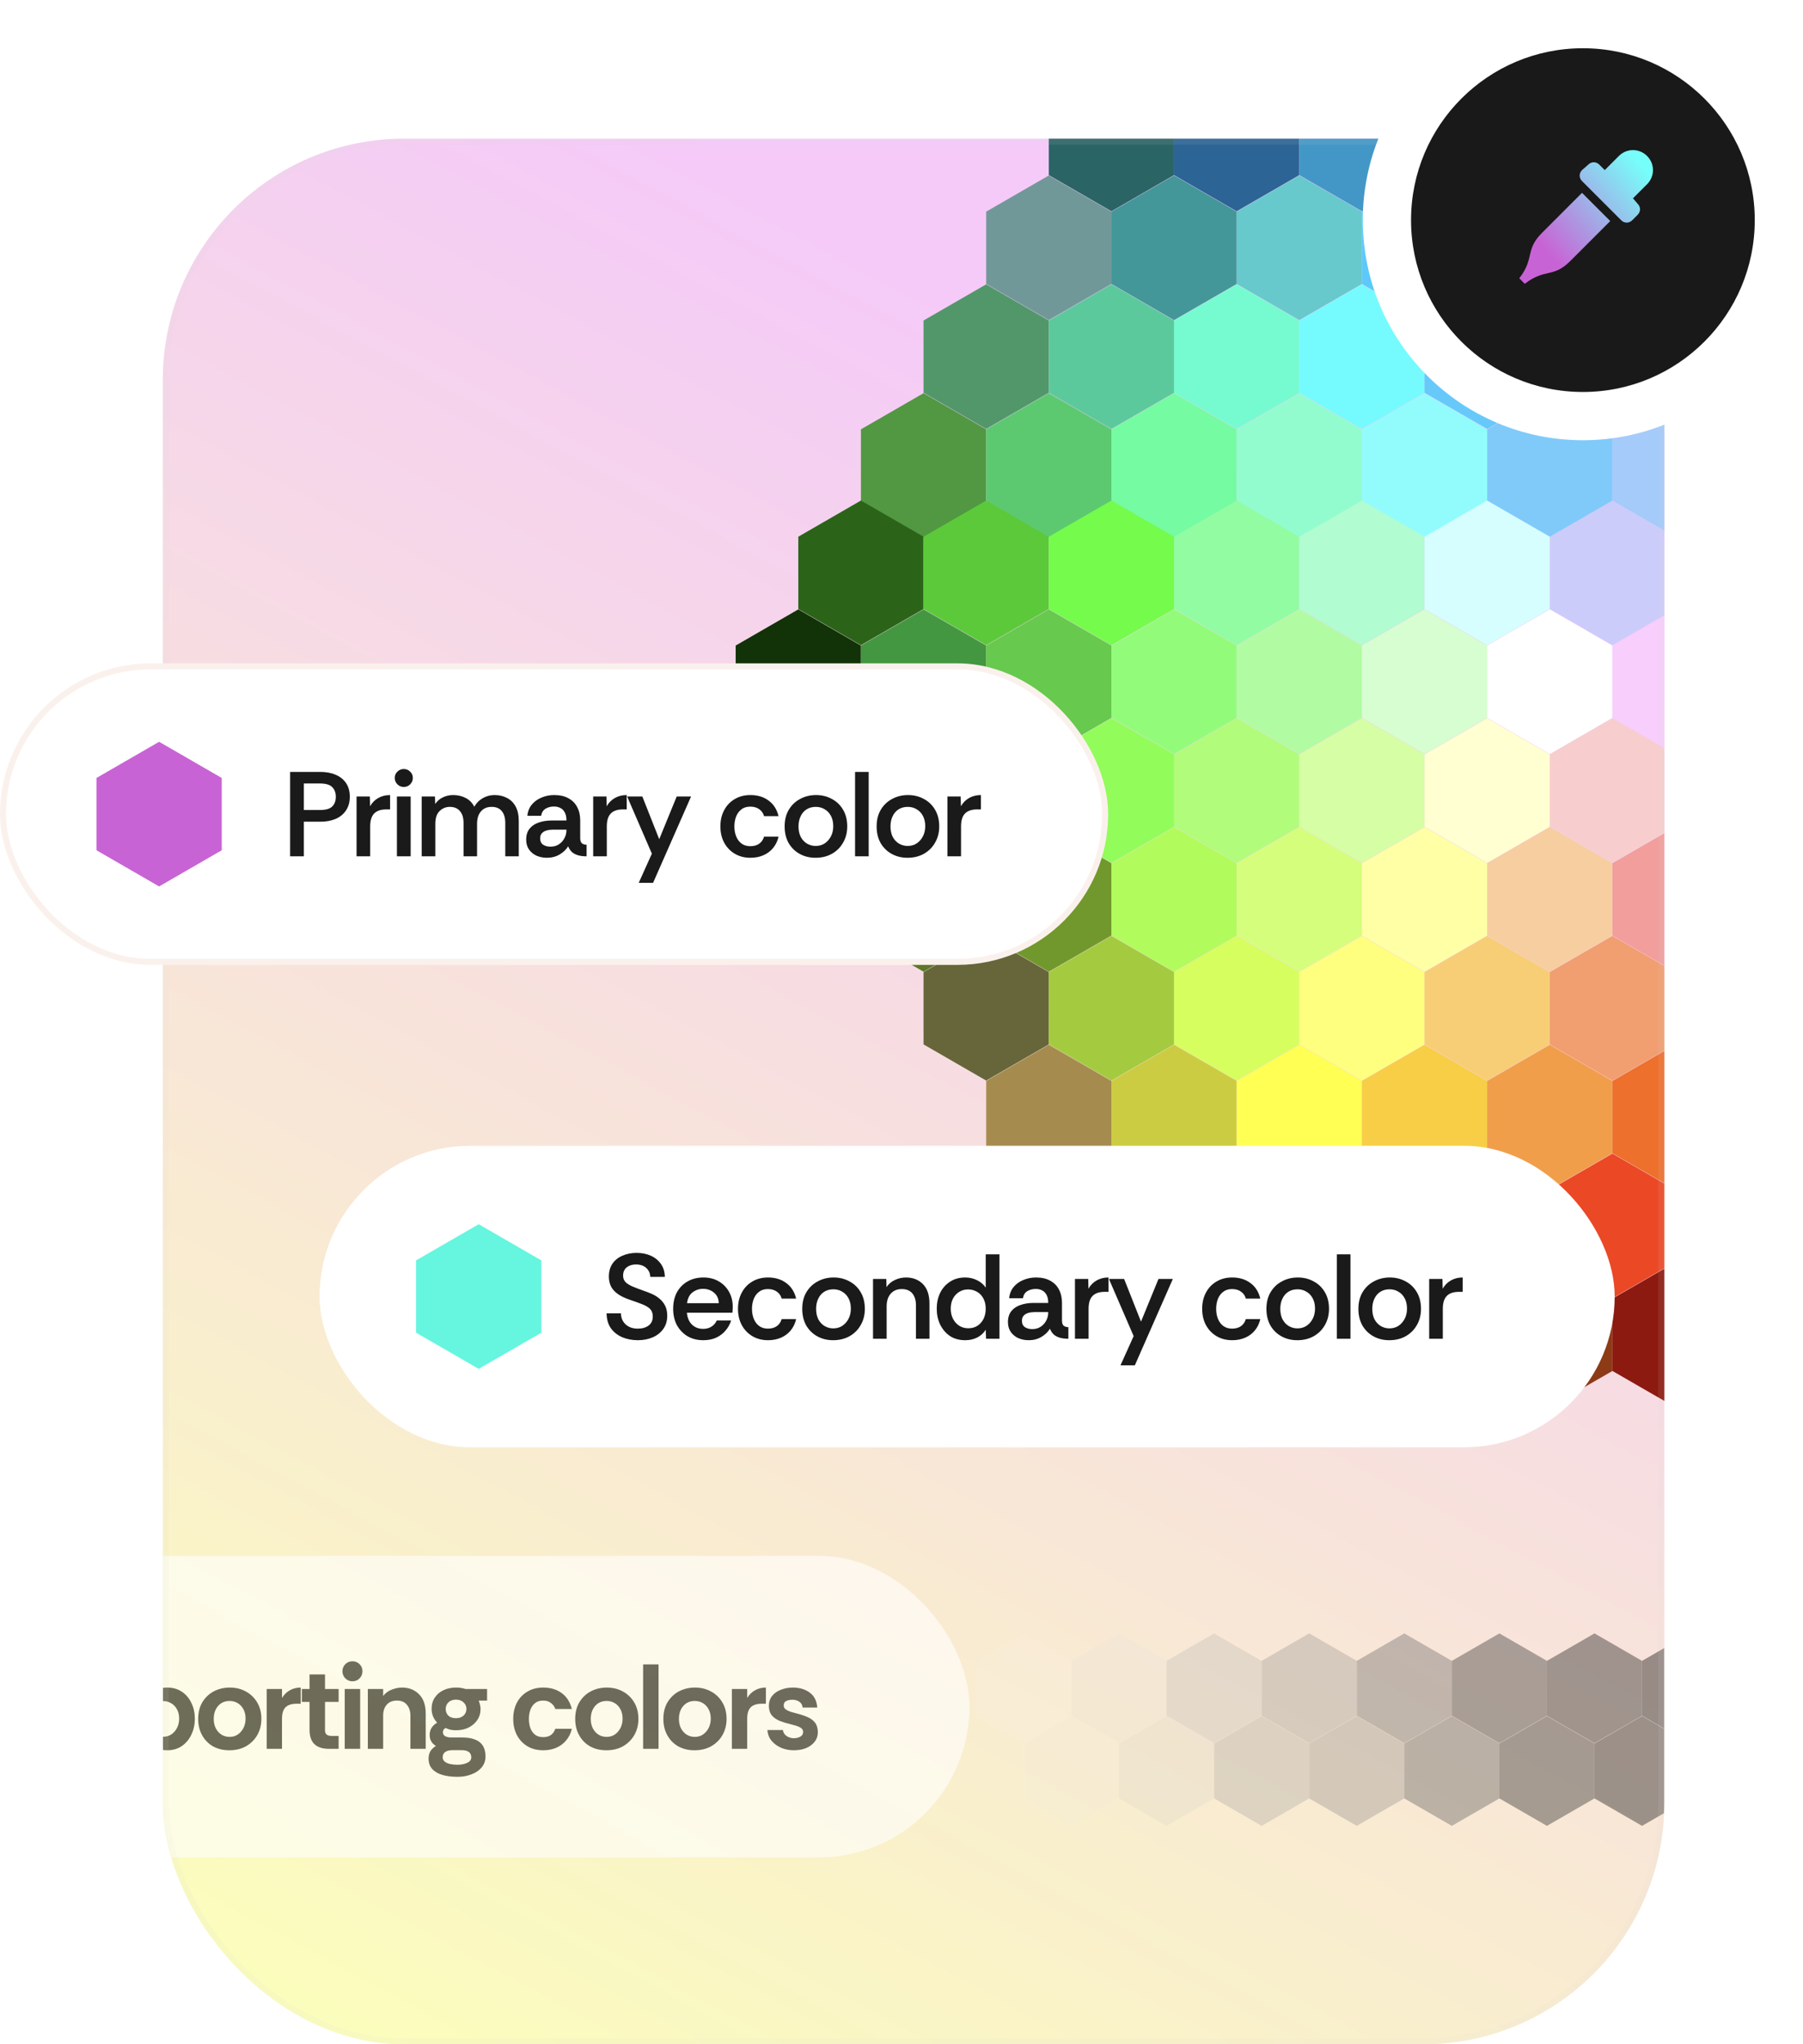 <svg width="299" height="339" viewBox="0 0 299 339" fill="none" xmlns="http://www.w3.org/2000/svg">
<g clip-path="url(#clip0_831_363)">
<rect x="27" y="23" width="249" height="316" rx="40" fill="url(#paint0_linear_831_363)" fill-opacity="0.5"/>
<path d="M184.313 11.05L194.699 17.046V29.038L184.313 35.034L173.928 29.038V17.046L184.313 11.05Z" fill="#2B6465"/>
<path d="M205.084 11.05L215.469 17.046V29.038L205.084 35.034L194.698 29.038V17.046L205.084 11.05Z" fill="#2B6495"/>
<path d="M225.855 11.05L236.241 17.046V29.038L225.855 35.034L215.47 29.038V17.046L225.855 11.05Z" fill="#4397C7"/>
<path d="M246.626 11.05L257.011 17.046V29.038L246.626 35.034L236.24 29.038V17.046L246.626 11.05Z" fill="#2B64C5"/>
<path d="M267.397 11.05L277.783 17.046V29.038L267.397 35.034L257.012 29.038V17.046L267.397 11.05Z" fill="#1232C4"/>
<path d="M173.927 29.099L184.313 35.095V47.087L173.927 53.083L163.542 47.087V35.095L173.927 29.099Z" fill="#719898"/>
<path d="M194.698 29.099L205.083 35.095V47.087L194.698 53.083L184.312 47.087V35.095L194.698 29.099Z" fill="#439798"/>
<path d="M215.469 29.099L225.855 35.095V47.087L215.469 53.083L205.084 47.087V35.095L215.469 29.099Z" fill="#67C9CB"/>
<path d="M236.24 29.099L246.625 35.095V47.087L236.24 53.083L225.854 47.087V35.095L236.24 29.099Z" fill="#5CC9FA"/>
<path d="M257.011 29.099L267.397 35.095V47.087L257.011 53.083L246.626 47.087V35.095L257.011 29.099Z" fill="#4397F7"/>
<path d="M277.782 29.099L288.167 35.095V47.087L277.782 53.083L267.396 47.087V35.095L277.782 29.099Z" fill="#2B64F6"/>
<path d="M163.542 47.149L173.927 53.145V65.137L163.542 71.133L153.156 65.137V53.145L163.542 47.149Z" fill="#52976A"/>
<path d="M184.312 47.149L194.698 53.145V65.137L184.312 71.133L173.927 65.137V53.145L184.312 47.149Z" fill="#5CC99C"/>
<path d="M205.084 47.149L215.469 53.145V65.137L205.084 71.133L194.698 65.137V53.145L205.084 47.149Z" fill="#75FBCF"/>
<path d="M225.854 47.149L236.24 53.145V65.137L225.854 71.133L215.469 65.137V53.145L225.854 47.149Z" fill="#75FBFD"/>
<path d="M246.626 47.149L257.011 53.145V65.137L246.626 71.133L236.24 65.137V53.145L246.626 47.149Z" fill="#67C9FA"/>
<path d="M267.396 47.149L277.782 53.145V65.137L267.396 71.133L257.011 65.137V53.145L267.396 47.149Z" fill="#5297F7"/>
<path d="M153.156 65.199L163.541 71.195V83.187L153.156 89.183L142.771 83.187V71.195L153.156 65.199Z" fill="#529742"/>
<path d="M173.926 65.199L184.312 71.195V83.187L173.926 89.183L163.541 83.187V71.195L173.926 65.199Z" fill="#5CC971"/>
<path d="M194.698 65.199L205.083 71.195V83.187L194.698 89.183L184.312 83.187V71.195L194.698 65.199Z" fill="#75FBA2"/>
<path d="M215.468 65.199L225.854 71.195V83.187L215.468 89.183L205.083 83.187V71.195L215.468 65.199Z" fill="#92FCCF"/>
<path d="M236.24 65.199L246.625 71.195V83.187L236.24 89.183L225.854 83.187V71.195L236.24 65.199Z" fill="#92FCFD"/>
<path d="M257.01 65.199L267.396 71.195V83.187L257.01 89.183L246.625 83.187V71.195L257.01 65.199Z" fill="#80CAFA"/>
<path d="M277.781 65.199L288.166 71.195V83.187L277.781 89.183L267.396 83.187V71.195L277.781 65.199Z" fill="#A4CBFA"/>
<path d="M142.771 83.002L153.157 88.998V100.99L142.771 106.986L132.386 100.99V88.998L142.771 83.002Z" fill="#2B6419"/>
<path d="M163.542 83.002L173.927 88.998V100.99L163.542 106.986L153.156 100.99V88.998L163.542 83.002Z" fill="#5CC93B"/>
<path d="M184.313 83.002L194.699 88.998V100.99L184.313 106.986L173.928 100.99V88.998L184.313 83.002Z" fill="#75FB4C"/>
<path d="M205.084 83.002L215.469 88.998V100.99L205.084 106.986L194.698 100.99V88.998L205.084 83.002Z" fill="#92FCA3"/>
<path d="M225.855 83.002L236.241 88.998V100.99L225.855 106.986L215.47 100.99V88.998L225.855 83.002Z" fill="#B1FCD0"/>
<path d="M246.626 83.002L257.011 88.998V100.99L246.626 106.986L236.24 100.99V88.998L246.626 83.002Z" fill="#D6FEFE"/>
<path d="M267.396 83.002L277.782 88.998V100.99L267.396 106.986L257.011 100.99V88.998L267.396 83.002Z" fill="#CCCCFB"/>
<path d="M132.385 101.052L142.771 107.048V119.04L132.385 125.036L122 119.04V107.048L132.385 101.052Z" fill="#123208"/>
<path d="M153.156 101.052L163.541 107.048V119.04L153.156 125.036L142.771 119.04V107.048L153.156 101.052Z" fill="#439741"/>
<path d="M173.927 101.052L184.313 107.048V119.04L173.927 125.036L163.542 119.04V107.048L173.927 101.052Z" fill="#67C94D"/>
<path d="M194.698 101.052L205.083 107.048V119.04L194.698 125.036L184.312 119.04V107.048L194.698 101.052Z" fill="#92FC7A"/>
<path d="M215.469 101.052L225.855 107.048V119.04L215.469 125.036L205.084 119.04V107.048L215.469 101.052Z" fill="#B1FCA3"/>
<path d="M236.24 101.052L246.625 107.048V119.04L236.24 125.036L225.854 119.04V107.048L236.24 101.052Z" fill="#D6FED0"/>
<path d="M257.01 101.052L267.396 107.048V119.04L257.01 125.036L246.625 119.04V107.048L257.01 101.052Z" fill="white"/>
<path d="M277.782 101.052L288.167 107.048V119.04L277.782 125.036L267.396 119.04V107.048L277.782 101.052Z" fill="#F7CEFC"/>
<path d="M142.771 119.102L153.157 125.098V137.09L142.771 143.086L132.386 137.09V125.098L142.771 119.102Z" fill="#40651A"/>
<path d="M163.542 119.102L173.927 125.098V137.09L163.542 143.086L153.156 137.09V125.098L163.542 119.102Z" fill="#43972A"/>
<path d="M184.313 119.102L194.699 125.098V137.09L184.313 143.086L173.928 137.09V125.098L184.313 119.102Z" fill="#92FC5B"/>
<path d="M205.084 119.102L215.469 125.098V137.09L205.084 143.086L194.698 137.09V125.098L205.084 119.102Z" fill="#B1FC7B"/>
<path d="M225.855 119.102L236.241 125.098V137.09L225.855 143.086L215.47 137.09V125.098L225.855 119.102Z" fill="#D6FEA4"/>
<path d="M246.626 119.102L257.011 125.098V137.09L246.626 143.086L236.24 137.09V125.098L246.626 119.102Z" fill="#FFFFD1"/>
<path d="M267.396 119.102L277.782 125.098V137.09L267.396 143.086L257.011 137.09V125.098L267.396 119.102Z" fill="#F7CECD"/>
<path d="M153.156 137.151L163.541 143.147V155.139L153.156 161.135L142.771 155.139V143.147L153.156 137.151Z" fill="#5E7729"/>
<path d="M173.926 137.151L184.312 143.147V155.139L173.926 161.135L163.541 155.139V143.147L173.926 137.151Z" fill="#71982C"/>
<path d="M194.698 137.151L205.083 143.147V155.139L194.698 161.135L184.312 155.139V143.147L194.698 137.151Z" fill="#B1FC5C"/>
<path d="M215.468 137.151L225.854 143.147V155.139L215.468 161.135L205.083 155.139V143.147L215.468 137.151Z" fill="#D6FE7D"/>
<path d="M236.24 137.151L246.625 143.147V155.139L236.24 161.135L225.854 155.139V143.147L236.24 137.151Z" fill="#FFFFA6"/>
<path d="M257.01 137.151L267.396 143.147V155.139L257.01 161.135L246.625 155.139V143.147L257.01 137.151Z" fill="#F7CEA0"/>
<path d="M277.781 137.151L288.166 143.147V155.139L277.781 161.135L267.396 155.139V143.147L277.781 137.151Z" fill="#F19E9C"/>
<path d="M163.542 155.201L173.927 161.197V173.189L163.542 179.185L153.156 173.189V161.197L163.542 155.201Z" fill="#66663A"/>
<path d="M184.312 155.201L194.698 161.197V173.189L184.312 179.185L173.927 173.189V161.197L184.312 155.201Z" fill="#A4CB3F"/>
<path d="M205.084 155.201L215.469 161.197V173.189L205.084 179.185L194.698 173.189V161.197L205.084 155.201Z" fill="#D6FE5E"/>
<path d="M225.854 155.201L236.24 161.197V173.189L225.854 179.185L215.469 173.189V161.197L225.854 155.201Z" fill="#FFFF7F"/>
<path d="M246.626 155.201L257.011 161.197V173.189L246.626 179.185L236.24 173.189V161.197L246.626 155.201Z" fill="#F7CE76"/>
<path d="M267.396 155.201L277.782 161.197V173.189L267.396 179.185L257.011 173.189V161.197L267.396 155.201Z" fill="#F19E70"/>
<path d="M173.927 173.25L184.313 179.247V191.239L173.927 197.235L163.542 191.239V179.247L173.927 173.25Z" fill="#A58C4E"/>
<path d="M194.698 173.25L205.083 179.247V191.239L194.698 197.235L184.312 191.239V179.247L194.698 173.25Z" fill="#CCCC42"/>
<path d="M215.469 173.25L225.855 179.247V191.239L215.469 197.235L205.084 191.239V179.247L215.469 173.25Z" fill="#FFFF54"/>
<path d="M236.24 173.25L246.625 179.247V191.239L236.24 197.235L225.854 191.239V179.247L236.24 173.25Z" fill="#F7CE46"/>
<path d="M257.011 173.25L267.397 179.247V191.239L257.011 197.235L246.626 191.239V179.247L257.011 173.25Z" fill="#F19E4B"/>
<path d="M277.782 173.25L288.167 179.247V191.239L277.782 197.235L267.396 191.239V179.247L277.782 173.25Z" fill="#ED702D"/>
<path d="M184.313 191.3L194.699 197.296V209.288L184.313 215.284L173.928 209.288V197.296L184.313 191.3Z" fill="#92683C"/>
<path d="M205.084 191.3L215.469 197.296V209.288L205.084 215.284L194.698 209.288V197.296L205.084 191.3Z" fill="#C49B33"/>
<path d="M225.855 191.3L236.241 197.296V209.288L225.855 215.284L215.47 209.288V197.296L225.855 191.3Z" fill="#F19E38"/>
<path d="M246.626 191.3L257.011 197.296V209.288L246.626 215.284L236.24 209.288V197.296L246.626 191.3Z" fill="#FF7236"/>
<path d="M267.397 191.3L277.783 197.296V209.288L267.397 215.284L257.012 209.288V197.296L267.397 191.3Z" fill="#EB4826"/>
<path d="M194.698 209.35L205.083 215.346V227.338L194.698 233.334L184.312 227.338V215.346L194.698 209.35Z" fill="#5F360F"/>
<path d="M215.468 209.35L225.854 215.346V227.338L215.468 233.334L205.083 227.338V215.346L215.468 209.35Z" fill="#926821"/>
<path d="M236.24 209.35L246.625 215.346V227.338L236.24 233.334L225.854 227.338V215.346L236.24 209.35Z" fill="#BC401E"/>
<path d="M257.01 209.35L267.396 215.346V227.338L257.01 233.334L246.625 227.338V215.346L257.01 209.35Z" fill="#8D3A16"/>
<path d="M277.782 209.35L288.167 215.346V227.338L277.782 233.334L267.396 227.338V215.346L277.782 209.35Z" fill="#8C1A10"/>
<g opacity="0.4">
<path opacity="0.29" d="M169.799 270.859L177.684 275.412V284.517L169.799 289.069L161.914 284.517V275.412L169.799 270.859Z" fill="#F8F8F8"/>
<path opacity="0.4" d="M185.57 270.859L193.455 275.412V284.517L185.57 289.069L177.685 284.517V275.412L185.57 270.859Z" fill="#DDDDDD"/>
<path opacity="0.7" d="M201.34 270.859L209.226 275.412V284.517L201.34 289.069L193.455 284.517V275.412L201.34 270.859Z" fill="#B2B2B2"/>
<path opacity="0.7" d="M217.111 270.859L224.996 275.412V284.517L217.111 289.069L209.226 284.517V275.412L217.111 270.859Z" fill="#808080"/>
<path opacity="0.9" d="M232.881 270.859L240.767 275.412V284.517L232.881 289.069L224.996 284.517V275.412L232.881 270.859Z" fill="#5F5F5F"/>
<path d="M248.652 270.859L256.537 275.412V284.517L248.652 289.069L240.767 284.517V275.412L248.652 270.859Z" fill="#333333"/>
<path d="M264.422 270.859L272.308 275.412V284.517L264.422 289.069L256.537 284.517V275.412L264.422 270.859Z" fill="#1C1C1C"/>
<path d="M280.192 270.859L288.077 275.412V284.517L280.192 289.069L272.307 284.517V275.412L280.192 270.859Z" fill="#080808"/>
<path opacity="0.29" d="M177.684 284.563L185.569 289.116V298.221L177.684 302.774L169.799 298.221V289.116L177.684 284.563Z" fill="#EAEAEA"/>
<path opacity="0.4" d="M193.455 284.563L201.34 289.116V298.221L193.455 302.774L185.569 298.221V289.116L193.455 284.563Z" fill="#C0C0C0"/>
<path opacity="0.7" d="M209.225 284.563L217.11 289.116V298.221L209.225 302.774L201.34 298.221V289.116L209.225 284.563Z" fill="#969696"/>
<path opacity="0.7" d="M224.996 284.563L232.881 289.116V298.221L224.996 302.774L217.11 298.221V289.116L224.996 284.563Z" fill="#777777"/>
<path opacity="0.9" d="M240.766 284.563L248.651 289.116V298.221L240.766 302.774L232.881 298.221V289.116L240.766 284.563Z" fill="#4D4D4D"/>
<path d="M256.537 284.563L264.422 289.116V298.221L256.537 302.774L248.651 298.221V289.116L256.537 284.563Z" fill="#292929"/>
<path d="M272.307 284.563L280.192 289.116V298.221L272.307 302.774L264.422 298.221V289.116L272.307 284.563Z" fill="#111111"/>
</g>
<g filter="url(#filter0_d_831_363)">
<rect x="53" y="184" width="214.771" height="50" rx="25" fill="white"/>
<path d="M79.385 197.008L89.771 203.004V214.996L79.385 220.992L69 214.996V203.004L79.385 197.008Z" fill="#66F5DF"/>
<path d="M105.791 216.24C104.831 216.24 103.957 216.073 103.171 215.74C102.384 215.393 101.757 214.893 101.291 214.24C100.837 213.573 100.604 212.753 100.591 211.78H102.971C102.984 212.527 103.244 213.14 103.751 213.62C104.257 214.087 104.931 214.32 105.771 214.32C106.517 214.32 107.117 214.147 107.571 213.8C108.024 213.453 108.251 212.967 108.251 212.34C108.251 211.98 108.191 211.68 108.071 211.44C107.951 211.187 107.751 210.967 107.471 210.78C107.191 210.58 106.817 210.393 106.351 210.22C105.884 210.033 105.291 209.82 104.571 209.58C103.731 209.3 103.044 208.98 102.511 208.62C101.977 208.247 101.584 207.82 101.331 207.34C101.091 206.847 100.971 206.3 100.971 205.7C100.971 204.847 101.171 204.127 101.571 203.54C101.984 202.953 102.537 202.513 103.231 202.22C103.937 201.913 104.717 201.76 105.571 201.76C106.437 201.76 107.217 201.913 107.911 202.22C108.604 202.527 109.164 202.98 109.591 203.58C110.017 204.167 110.237 204.887 110.251 205.74H107.831C107.831 205.167 107.617 204.68 107.191 204.28C106.764 203.88 106.197 203.68 105.491 203.68C104.891 203.667 104.377 203.82 103.951 204.14C103.537 204.46 103.331 204.927 103.331 205.54C103.331 205.967 103.464 206.32 103.731 206.6C104.011 206.88 104.404 207.127 104.911 207.34C105.417 207.553 106.031 207.787 106.751 208.04C107.191 208.187 107.637 208.36 108.091 208.56C108.557 208.76 108.977 209.02 109.351 209.34C109.737 209.647 110.051 210.033 110.291 210.5C110.531 210.953 110.651 211.52 110.651 212.2C110.651 213.04 110.431 213.767 109.991 214.38C109.564 214.98 108.984 215.44 108.251 215.76C107.517 216.08 106.697 216.24 105.791 216.24ZM116.633 216.24C115.633 216.24 114.76 216.02 114.013 215.58C113.266 215.127 112.68 214.513 112.253 213.74C111.84 212.953 111.633 212.053 111.633 211.04C111.633 209.987 111.84 209.073 112.253 208.3C112.68 207.527 113.266 206.927 114.013 206.5C114.773 206.06 115.653 205.84 116.653 205.84C117.626 205.84 118.473 206.053 119.193 206.48C119.913 206.893 120.48 207.467 120.893 208.2C121.306 208.933 121.513 209.767 121.513 210.7C121.513 210.887 121.506 211.053 121.493 211.2C121.493 211.347 121.48 211.507 121.453 211.68H113.913C113.953 212.2 114.086 212.667 114.313 213.08C114.54 213.48 114.846 213.793 115.233 214.02C115.633 214.247 116.086 214.36 116.593 214.36C117.14 214.36 117.6 214.24 117.973 214C118.36 213.76 118.66 213.413 118.873 212.96H121.253C121.066 213.56 120.766 214.107 120.353 214.6C119.953 215.093 119.44 215.493 118.813 215.8C118.2 216.093 117.473 216.24 116.633 216.24ZM113.933 210.1H119.193C119.18 209.367 118.92 208.787 118.413 208.36C117.906 207.933 117.3 207.72 116.593 207.72C115.953 207.72 115.373 207.913 114.853 208.3C114.346 208.687 114.04 209.287 113.933 210.1ZM127.365 216.24C126.392 216.24 125.532 216.02 124.785 215.58C124.039 215.14 123.452 214.533 123.025 213.76C122.599 212.973 122.385 212.067 122.385 211.04C122.385 210.027 122.592 209.133 123.005 208.36C123.419 207.573 123.999 206.96 124.745 206.52C125.492 206.067 126.365 205.84 127.365 205.84C128.565 205.84 129.572 206.147 130.385 206.76C131.212 207.36 131.759 208.22 132.025 209.34H129.625C129.505 208.873 129.245 208.493 128.845 208.2C128.445 207.907 127.945 207.76 127.345 207.76C126.745 207.76 126.252 207.913 125.865 208.22C125.479 208.513 125.185 208.913 124.985 209.42C124.799 209.913 124.705 210.453 124.705 211.04C124.705 211.653 124.805 212.207 125.005 212.7C125.205 213.193 125.499 213.587 125.885 213.88C126.285 214.173 126.772 214.32 127.345 214.32C127.932 214.32 128.419 214.187 128.805 213.92C129.205 213.64 129.479 213.247 129.625 212.74H132.025C131.865 213.46 131.565 214.087 131.125 214.62C130.699 215.14 130.165 215.54 129.525 215.82C128.885 216.1 128.165 216.24 127.365 216.24ZM138.16 216.24C137.187 216.24 136.313 216.027 135.54 215.6C134.767 215.173 134.153 214.573 133.7 213.8C133.26 213.013 133.04 212.093 133.04 211.04C133.04 209.96 133.273 209.033 133.74 208.26C134.207 207.487 134.833 206.893 135.62 206.48C136.407 206.053 137.28 205.84 138.24 205.84C139.213 205.84 140.087 206.053 140.86 206.48C141.647 206.893 142.267 207.487 142.72 208.26C143.187 209.033 143.42 209.96 143.42 211.04C143.42 212.04 143.193 212.933 142.74 213.72C142.3 214.507 141.68 215.127 140.88 215.58C140.093 216.02 139.187 216.24 138.16 216.24ZM138.18 214.28C138.753 214.28 139.253 214.14 139.68 213.86C140.12 213.567 140.467 213.173 140.72 212.68C140.973 212.187 141.1 211.627 141.1 211C141.1 210.347 140.973 209.78 140.72 209.3C140.467 208.82 140.12 208.453 139.68 208.2C139.253 207.933 138.76 207.8 138.2 207.8C137.613 207.8 137.1 207.94 136.66 208.22C136.233 208.5 135.907 208.887 135.68 209.38C135.453 209.86 135.34 210.413 135.34 211.04C135.34 211.72 135.467 212.307 135.72 212.8C135.987 213.28 136.333 213.647 136.76 213.9C137.2 214.153 137.673 214.28 138.18 214.28ZM144.777 216V206.08H146.977L147.017 207.44C147.351 206.92 147.811 206.527 148.397 206.26C148.984 205.98 149.597 205.84 150.237 205.84C151.397 205.84 152.337 206.207 153.057 206.94C153.777 207.673 154.137 208.753 154.137 210.18V216H151.897V210.46C151.897 209.62 151.697 208.96 151.297 208.48C150.897 208 150.311 207.76 149.537 207.76C148.764 207.76 148.151 208.02 147.697 208.54C147.257 209.047 147.037 209.74 147.037 210.62V216H144.777ZM160.066 216.24C159.079 216.24 158.232 216.007 157.526 215.54C156.832 215.06 156.292 214.427 155.906 213.64C155.532 212.853 155.346 211.973 155.346 211C155.346 210.04 155.532 209.173 155.906 208.4C156.292 207.613 156.839 206.993 157.546 206.54C158.252 206.073 159.092 205.84 160.066 205.84C160.759 205.84 161.406 205.987 162.006 206.28C162.606 206.56 163.092 206.973 163.466 207.52V202H165.746V216H163.526L163.466 214.5C163.146 215.033 162.686 215.46 162.086 215.78C161.486 216.087 160.812 216.24 160.066 216.24ZM160.566 214.26C161.166 214.26 161.679 214.12 162.106 213.84C162.532 213.56 162.866 213.18 163.106 212.7C163.346 212.207 163.466 211.653 163.466 211.04C163.466 210.333 163.326 209.74 163.046 209.26C162.779 208.78 162.419 208.42 161.966 208.18C161.526 207.94 161.052 207.82 160.546 207.82C159.986 207.82 159.486 207.96 159.046 208.24C158.619 208.507 158.279 208.88 158.026 209.36C157.786 209.827 157.666 210.38 157.666 211.02C157.666 211.647 157.792 212.207 158.046 212.7C158.299 213.18 158.639 213.56 159.066 213.84C159.506 214.12 160.006 214.26 160.566 214.26ZM170.593 216.24C169.98 216.24 169.407 216.127 168.873 215.9C168.353 215.66 167.933 215.313 167.613 214.86C167.307 214.407 167.153 213.867 167.153 213.24C167.153 212.493 167.34 211.887 167.713 211.42C168.087 210.953 168.593 210.613 169.233 210.4C169.873 210.173 170.58 210.06 171.353 210.06H173.833C173.833 209.527 173.747 209.093 173.573 208.76C173.4 208.413 173.16 208.16 172.853 208C172.547 207.827 172.187 207.74 171.773 207.74C171.24 207.74 170.773 207.86 170.373 208.1C169.973 208.34 169.727 208.733 169.633 209.28H167.353C167.42 208.56 167.66 207.947 168.073 207.44C168.5 206.92 169.04 206.527 169.693 206.26C170.347 205.98 171.047 205.84 171.793 205.84C172.753 205.84 173.547 206.02 174.173 206.38C174.813 206.727 175.293 207.213 175.613 207.84C175.947 208.467 176.113 209.193 176.113 210.02V213.04C176.127 213.4 176.213 213.66 176.373 213.82C176.547 213.98 176.813 214.067 177.173 214.08V216C176.613 216 176.133 215.94 175.733 215.82C175.333 215.7 175 215.52 174.733 215.28C174.48 215.04 174.273 214.727 174.113 214.34C173.793 214.873 173.32 215.327 172.693 215.7C172.08 216.06 171.38 216.24 170.593 216.24ZM171.173 214.4C171.693 214.4 172.147 214.28 172.533 214.04C172.933 213.787 173.247 213.453 173.473 213.04C173.713 212.613 173.833 212.147 173.833 211.64V211.58H171.513C171.167 211.58 170.833 211.627 170.513 211.72C170.193 211.813 169.94 211.967 169.753 212.18C169.567 212.38 169.473 212.66 169.473 213.02C169.473 213.5 169.64 213.853 169.973 214.08C170.307 214.293 170.707 214.4 171.173 214.4ZM178.265 216V206.08H180.465L180.505 207.7C180.838 207.113 181.285 206.66 181.845 206.34C182.418 206.007 183.078 205.84 183.825 205.84V208.22H183.205C182.298 208.22 181.625 208.447 181.185 208.9C180.745 209.353 180.525 210.06 180.525 211.02V216H178.265ZM185.818 220.4L187.998 215.56L183.898 206.08H186.418L189.218 213.16L192.118 206.08H194.498L188.198 220.4H185.818ZM204.341 216.24C203.368 216.24 202.508 216.02 201.761 215.58C201.014 215.14 200.428 214.533 200.001 213.76C199.574 212.973 199.361 212.067 199.361 211.04C199.361 210.027 199.568 209.133 199.981 208.36C200.394 207.573 200.974 206.96 201.721 206.52C202.468 206.067 203.341 205.84 204.341 205.84C205.541 205.84 206.548 206.147 207.361 206.76C208.188 207.36 208.734 208.22 209.001 209.34H206.601C206.481 208.873 206.221 208.493 205.821 208.2C205.421 207.907 204.921 207.76 204.321 207.76C203.721 207.76 203.228 207.913 202.841 208.22C202.454 208.513 202.161 208.913 201.961 209.42C201.774 209.913 201.681 210.453 201.681 211.04C201.681 211.653 201.781 212.207 201.981 212.7C202.181 213.193 202.474 213.587 202.861 213.88C203.261 214.173 203.748 214.32 204.321 214.32C204.908 214.32 205.394 214.187 205.781 213.92C206.181 213.64 206.454 213.247 206.601 212.74H209.001C208.841 213.46 208.541 214.087 208.101 214.62C207.674 215.14 207.141 215.54 206.501 215.82C205.861 216.1 205.141 216.24 204.341 216.24ZM215.136 216.24C214.162 216.24 213.289 216.027 212.516 215.6C211.742 215.173 211.129 214.573 210.676 213.8C210.236 213.013 210.016 212.093 210.016 211.04C210.016 209.96 210.249 209.033 210.716 208.26C211.182 207.487 211.809 206.893 212.596 206.48C213.382 206.053 214.256 205.84 215.216 205.84C216.189 205.84 217.062 206.053 217.836 206.48C218.622 206.893 219.242 207.487 219.696 208.26C220.162 209.033 220.396 209.96 220.396 211.04C220.396 212.04 220.169 212.933 219.716 213.72C219.276 214.507 218.656 215.127 217.856 215.58C217.069 216.02 216.162 216.24 215.136 216.24ZM215.156 214.28C215.729 214.28 216.229 214.14 216.656 213.86C217.096 213.567 217.442 213.173 217.696 212.68C217.949 212.187 218.076 211.627 218.076 211C218.076 210.347 217.949 209.78 217.696 209.3C217.442 208.82 217.096 208.453 216.656 208.2C216.229 207.933 215.736 207.8 215.176 207.8C214.589 207.8 214.076 207.94 213.636 208.22C213.209 208.5 212.882 208.887 212.656 209.38C212.429 209.86 212.316 210.413 212.316 211.04C212.316 211.72 212.442 212.307 212.696 212.8C212.962 213.28 213.309 213.647 213.736 213.9C214.176 214.153 214.649 214.28 215.156 214.28ZM221.695 216V202H223.955V216H221.695ZM230.391 216.24C229.417 216.24 228.544 216.027 227.771 215.6C226.997 215.173 226.384 214.573 225.931 213.8C225.491 213.013 225.271 212.093 225.271 211.04C225.271 209.96 225.504 209.033 225.971 208.26C226.437 207.487 227.064 206.893 227.851 206.48C228.637 206.053 229.511 205.84 230.471 205.84C231.444 205.84 232.317 206.053 233.091 206.48C233.877 206.893 234.497 207.487 234.951 208.26C235.417 209.033 235.651 209.96 235.651 211.04C235.651 212.04 235.424 212.933 234.971 213.72C234.531 214.507 233.911 215.127 233.111 215.58C232.324 216.02 231.417 216.24 230.391 216.24ZM230.411 214.28C230.984 214.28 231.484 214.14 231.911 213.86C232.351 213.567 232.697 213.173 232.951 212.68C233.204 212.187 233.331 211.627 233.331 211C233.331 210.347 233.204 209.78 232.951 209.3C232.697 208.82 232.351 208.453 231.911 208.2C231.484 207.933 230.991 207.8 230.431 207.8C229.844 207.8 229.331 207.94 228.891 208.22C228.464 208.5 228.137 208.887 227.911 209.38C227.684 209.86 227.571 210.413 227.571 211.04C227.571 211.72 227.697 212.307 227.951 212.8C228.217 213.28 228.564 213.647 228.991 213.9C229.431 214.153 229.904 214.28 230.411 214.28ZM237.008 216V206.08H239.208L239.248 207.7C239.581 207.113 240.028 206.66 240.588 206.34C241.161 206.007 241.821 205.84 242.568 205.84V208.22H241.948C241.041 208.22 240.368 208.447 239.928 208.9C239.488 209.353 239.268 210.06 239.268 211.02V216H237.008Z" fill="#1A1A1A"/>
</g>
<g opacity="0.6">
<g filter="url(#filter1_f_831_363)">
<rect x="-59" y="258" width="219.771" height="50" rx="25" fill="white"/>
<path d="M-6.169 290.24C-7.143 290.24 -8.029 290.073 -8.829 289.74C-9.616 289.407 -10.243 288.913 -10.71 288.26C-11.176 287.593 -11.423 286.767 -11.45 285.78H-8.749C-8.723 286.433 -8.489 286.98 -8.049 287.42C-7.596 287.86 -6.976 288.08 -6.189 288.08C-5.509 288.08 -4.969 287.92 -4.569 287.6C-4.169 287.28 -3.969 286.847 -3.969 286.3C-3.969 286.02 -4.016 285.773 -4.109 285.56C-4.189 285.347 -4.349 285.147 -4.589 284.96C-4.829 284.773 -5.169 284.593 -5.609 284.42C-6.036 284.233 -6.603 284.027 -7.309 283.8C-8.229 283.493 -8.969 283.14 -9.529 282.74C-10.089 282.34 -10.496 281.893 -10.749 281.4C-10.989 280.893 -11.11 280.347 -11.11 279.76C-11.11 278.88 -10.903 278.147 -10.489 277.56C-10.063 276.96 -9.496 276.513 -8.789 276.22C-8.069 275.913 -7.276 275.76 -6.409 275.76C-5.529 275.76 -4.736 275.913 -4.029 276.22C-3.309 276.527 -2.729 276.98 -2.289 277.58C-1.849 278.18 -1.623 278.92 -1.609 279.8H-4.349C-4.363 279.293 -4.563 278.853 -4.949 278.48C-5.323 278.107 -5.843 277.92 -6.509 277.92C-7.043 277.92 -7.496 278.06 -7.869 278.34C-8.243 278.62 -8.429 279.033 -8.429 279.58C-8.429 279.98 -8.283 280.32 -7.989 280.6C-7.683 280.88 -7.276 281.127 -6.769 281.34C-6.249 281.54 -5.676 281.753 -5.049 281.98C-4.703 282.1 -4.316 282.253 -3.889 282.44C-3.449 282.627 -3.029 282.88 -2.629 283.2C-2.229 283.507 -1.903 283.9 -1.649 284.38C-1.383 284.847 -1.249 285.427 -1.249 286.12C-1.249 286.973 -1.469 287.707 -1.909 288.32C-2.336 288.933 -2.923 289.407 -3.669 289.74C-4.403 290.073 -5.236 290.24 -6.169 290.24ZM3.728 290.24C2.875 290.24 2.148 290.06 1.548 289.7C0.948 289.327 0.488 288.82 0.168 288.18C-0.152 287.527 -0.312 286.787 -0.312 285.96V280.08H2.228V285.58C2.228 286.313 2.415 286.913 2.788 287.38C3.175 287.847 3.735 288.08 4.468 288.08C5.228 288.08 5.795 287.853 6.168 287.4C6.541 286.947 6.728 286.34 6.728 285.58V280.08H9.288V290H6.728V288.84C6.395 289.293 5.955 289.64 5.408 289.88C4.875 290.12 4.315 290.24 3.728 290.24ZM10.478 294.4V280.08H13.018V281.46C13.405 280.927 13.885 280.527 14.458 280.26C15.045 279.98 15.678 279.84 16.358 279.84C17.318 279.84 18.138 280.073 18.818 280.54C19.512 281.007 20.038 281.633 20.398 282.42C20.772 283.193 20.958 284.053 20.958 285C20.958 285.947 20.772 286.82 20.398 287.62C20.025 288.42 19.492 289.06 18.798 289.54C18.118 290.007 17.305 290.24 16.358 290.24C15.518 290.24 14.818 290.067 14.258 289.72C13.712 289.373 13.305 289.013 13.038 288.64V294.4H10.478ZM15.678 288C16.212 288 16.678 287.867 17.078 287.6C17.478 287.32 17.792 286.953 18.018 286.5C18.245 286.047 18.358 285.547 18.358 285C18.358 284.373 18.232 283.847 17.978 283.42C17.738 282.98 17.412 282.647 16.998 282.42C16.598 282.193 16.158 282.08 15.678 282.08C15.172 282.08 14.718 282.207 14.318 282.46C13.918 282.713 13.598 283.067 13.358 283.52C13.132 283.96 13.018 284.467 13.018 285.04C13.018 285.587 13.132 286.087 13.358 286.54C13.585 286.993 13.898 287.353 14.298 287.62C14.698 287.873 15.158 288 15.678 288ZM21.831 294.4V280.08H24.371V281.46C24.758 280.927 25.238 280.527 25.811 280.26C26.398 279.98 27.031 279.84 27.711 279.84C28.671 279.84 29.491 280.073 30.171 280.54C30.865 281.007 31.391 281.633 31.751 282.42C32.125 283.193 32.311 284.053 32.311 285C32.311 285.947 32.125 286.82 31.751 287.62C31.378 288.42 30.845 289.06 30.151 289.54C29.471 290.007 28.658 290.24 27.711 290.24C26.871 290.24 26.171 290.067 25.611 289.72C25.065 289.373 24.658 289.013 24.391 288.64V294.4H21.831ZM27.031 288C27.565 288 28.031 287.867 28.431 287.6C28.831 287.32 29.145 286.953 29.371 286.5C29.598 286.047 29.711 285.547 29.711 285C29.711 284.373 29.585 283.847 29.331 283.42C29.091 282.98 28.765 282.647 28.351 282.42C27.951 282.193 27.511 282.08 27.031 282.08C26.525 282.08 26.071 282.207 25.671 282.46C25.271 282.713 24.951 283.067 24.711 283.52C24.485 283.96 24.371 284.467 24.371 285.04C24.371 285.587 24.485 286.087 24.711 286.54C24.938 286.993 25.251 287.353 25.651 287.62C26.051 287.873 26.511 288 27.031 288ZM38.025 290.24C37.025 290.24 36.131 290.027 35.345 289.6C34.571 289.16 33.965 288.547 33.525 287.76C33.085 286.973 32.865 286.067 32.865 285.04C32.865 283.96 33.098 283.033 33.565 282.26C34.045 281.473 34.678 280.873 35.465 280.46C36.265 280.047 37.145 279.84 38.105 279.84C39.105 279.84 39.998 280.06 40.785 280.5C41.571 280.927 42.191 281.527 42.645 282.3C43.111 283.073 43.345 283.987 43.345 285.04C43.345 286.04 43.118 286.933 42.665 287.72C42.211 288.507 41.585 289.127 40.785 289.58C39.998 290.02 39.078 290.24 38.025 290.24ZM38.065 288.02C38.598 288.02 39.058 287.887 39.445 287.62C39.845 287.34 40.158 286.973 40.385 286.52C40.611 286.053 40.725 285.547 40.725 285C40.725 284.373 40.598 283.84 40.345 283.4C40.105 282.96 39.785 282.627 39.385 282.4C38.985 282.173 38.545 282.06 38.065 282.06C37.545 282.06 37.085 282.187 36.685 282.44C36.298 282.693 35.991 283.047 35.765 283.5C35.551 283.94 35.445 284.453 35.445 285.04C35.445 285.627 35.558 286.147 35.785 286.6C36.025 287.053 36.345 287.407 36.745 287.66C37.145 287.9 37.585 288.02 38.065 288.02ZM44.225 290V280.08H46.765V281.56C47.112 281 47.552 280.573 48.085 280.28C48.618 279.987 49.212 279.84 49.865 279.84V282.52H49.185C48.372 282.52 47.765 282.713 47.365 283.1C46.965 283.487 46.765 284.133 46.765 285.04V290H44.225ZM54.556 290C53.49 290 52.683 289.74 52.136 289.22C51.603 288.7 51.336 287.92 51.336 286.88V282.22H50.056V280.08H51.336V277.66H53.896V280.08H56.156V282.22H53.896V286.9C53.896 287.273 53.996 287.527 54.196 287.66C54.396 287.793 54.656 287.86 54.976 287.86H56.156V290H54.556ZM58.448 278.8C57.995 278.8 57.602 278.64 57.268 278.32C56.948 277.987 56.788 277.593 56.788 277.14C56.788 276.673 56.948 276.28 57.268 275.96C57.602 275.64 57.995 275.48 58.448 275.48C58.915 275.48 59.308 275.64 59.628 275.96C59.948 276.28 60.108 276.673 60.108 277.14C60.108 277.593 59.948 277.987 59.628 278.32C59.308 278.64 58.915 278.8 58.448 278.8ZM57.168 290V280.08H59.728V290H57.168ZM60.999 290V280.08H63.539V281.24C63.886 280.773 64.346 280.427 64.919 280.2C65.506 279.96 66.093 279.84 66.679 279.84C67.826 279.84 68.766 280.213 69.499 280.96C70.233 281.693 70.599 282.76 70.599 284.16V290H68.059V284.5C68.059 283.753 67.866 283.153 67.479 282.7C67.106 282.233 66.553 282 65.819 282C65.086 282 64.519 282.233 64.119 282.7C63.733 283.153 63.539 283.753 63.539 284.5V290H60.999ZM75.854 294.64C74.947 294.64 74.134 294.54 73.414 294.34C72.694 294.14 72.12 293.813 71.694 293.36C71.28 292.92 71.074 292.34 71.074 291.62C71.074 291.153 71.174 290.747 71.374 290.4C71.574 290.067 71.88 289.773 72.294 289.52C71.947 289.32 71.687 289.067 71.514 288.76C71.34 288.453 71.254 288.1 71.254 287.7C71.254 286.82 71.667 286.14 72.494 285.66C72.2 285.353 71.974 285.007 71.814 284.62C71.654 284.22 71.574 283.807 71.574 283.38C71.574 282.66 71.747 282.04 72.094 281.52C72.44 280.987 72.92 280.573 73.534 280.28C74.147 279.987 74.847 279.84 75.634 279.84C76.207 279.84 76.734 279.92 77.214 280.08H80.774V282H79.394C79.474 282.227 79.54 282.453 79.594 282.68C79.66 282.907 79.694 283.14 79.694 283.38C79.694 284.073 79.514 284.687 79.154 285.22C78.794 285.753 78.307 286.173 77.694 286.48C77.094 286.773 76.407 286.92 75.634 286.92C75.3 286.92 74.994 286.893 74.714 286.84C74.434 286.773 74.16 286.673 73.894 286.54C73.6 286.687 73.454 286.92 73.454 287.24C73.454 287.827 73.94 288.12 74.914 288.12H76.734C77.534 288.12 78.214 288.233 78.774 288.46C79.347 288.673 79.78 289.013 80.074 289.48C80.367 289.947 80.514 290.54 80.514 291.26C80.514 291.953 80.307 292.553 79.894 293.06C79.48 293.567 78.92 293.953 78.214 294.22C77.507 294.5 76.72 294.64 75.854 294.64ZM75.854 292.64C76.494 292.64 77.034 292.533 77.474 292.32C77.927 292.12 78.154 291.813 78.154 291.4C78.154 290.613 77.607 290.22 76.514 290.22H75.074C74.54 290.22 74.127 290.32 73.834 290.52C73.554 290.72 73.414 291.013 73.414 291.4C73.414 291.707 73.527 291.947 73.754 292.12C73.98 292.307 74.28 292.44 74.654 292.52C75.027 292.6 75.427 292.64 75.854 292.64ZM75.614 284.92C76.12 284.92 76.534 284.78 76.854 284.5C77.187 284.207 77.354 283.833 77.354 283.38C77.354 282.94 77.187 282.573 76.854 282.28C76.534 281.987 76.12 281.84 75.614 281.84C75.107 281.84 74.694 281.987 74.374 282.28C74.067 282.573 73.914 282.94 73.914 283.38C73.914 283.833 74.06 284.207 74.354 284.5C74.66 284.78 75.08 284.92 75.614 284.92ZM90.09 290.24C89.09 290.24 88.217 290.02 87.47 289.58C86.723 289.127 86.143 288.513 85.73 287.74C85.317 286.953 85.11 286.053 85.11 285.04C85.11 284.04 85.31 283.147 85.71 282.36C86.123 281.573 86.703 280.96 87.45 280.52C88.197 280.067 89.077 279.84 90.09 279.84C91.29 279.84 92.303 280.14 93.13 280.74C93.97 281.34 94.537 282.227 94.83 283.4H92.09C91.97 283.013 91.737 282.687 91.39 282.42C91.057 282.14 90.617 282 90.07 282C89.523 282 89.077 282.14 88.73 282.42C88.383 282.7 88.123 283.073 87.95 283.54C87.79 283.993 87.71 284.493 87.71 285.04C87.71 285.587 87.79 286.093 87.95 286.56C88.123 287.013 88.383 287.38 88.73 287.66C89.077 287.927 89.523 288.06 90.07 288.06C90.59 288.06 91.017 287.947 91.35 287.72C91.683 287.48 91.93 287.133 92.09 286.68H94.83C94.657 287.427 94.343 288.067 93.89 288.6C93.45 289.133 92.903 289.54 92.25 289.82C91.61 290.1 90.89 290.24 90.09 290.24ZM100.549 290.24C99.549 290.24 98.656 290.027 97.869 289.6C97.096 289.16 96.489 288.547 96.049 287.76C95.609 286.973 95.389 286.067 95.389 285.04C95.389 283.96 95.622 283.033 96.089 282.26C96.569 281.473 97.202 280.873 97.989 280.46C98.789 280.047 99.669 279.84 100.629 279.84C101.629 279.84 102.522 280.06 103.309 280.5C104.095 280.927 104.715 281.527 105.169 282.3C105.635 283.073 105.869 283.987 105.869 285.04C105.869 286.04 105.642 286.933 105.189 287.72C104.735 288.507 104.109 289.127 103.309 289.58C102.522 290.02 101.602 290.24 100.549 290.24ZM100.589 288.02C101.122 288.02 101.582 287.887 101.969 287.62C102.369 287.34 102.682 286.973 102.909 286.52C103.135 286.053 103.249 285.547 103.249 285C103.249 284.373 103.122 283.84 102.869 283.4C102.629 282.96 102.309 282.627 101.909 282.4C101.509 282.173 101.069 282.06 100.589 282.06C100.069 282.06 99.609 282.187 99.209 282.44C98.822 282.693 98.516 283.047 98.289 283.5C98.076 283.94 97.969 284.453 97.969 285.04C97.969 285.627 98.082 286.147 98.309 286.6C98.549 287.053 98.869 287.407 99.269 287.66C99.669 287.9 100.109 288.02 100.589 288.02ZM106.652 290V276H109.212V290H106.652ZM115.169 290.24C114.169 290.24 113.276 290.027 112.489 289.6C111.716 289.16 111.109 288.547 110.669 287.76C110.229 286.973 110.009 286.067 110.009 285.04C110.009 283.96 110.242 283.033 110.709 282.26C111.189 281.473 111.822 280.873 112.609 280.46C113.409 280.047 114.289 279.84 115.249 279.84C116.249 279.84 117.142 280.06 117.929 280.5C118.716 280.927 119.336 281.527 119.789 282.3C120.256 283.073 120.489 283.987 120.489 285.04C120.489 286.04 120.262 286.933 119.809 287.72C119.356 288.507 118.729 289.127 117.929 289.58C117.142 290.02 116.222 290.24 115.169 290.24ZM115.209 288.02C115.742 288.02 116.202 287.887 116.589 287.62C116.989 287.34 117.302 286.973 117.529 286.52C117.756 286.053 117.869 285.547 117.869 285C117.869 284.373 117.742 283.84 117.489 283.4C117.249 282.96 116.929 282.627 116.529 282.4C116.129 282.173 115.689 282.06 115.209 282.06C114.689 282.06 114.229 282.187 113.829 282.44C113.442 282.693 113.136 283.047 112.909 283.5C112.696 283.94 112.589 284.453 112.589 285.04C112.589 285.627 112.702 286.147 112.929 286.6C113.169 287.053 113.489 287.407 113.889 287.66C114.289 287.9 114.729 288.02 115.209 288.02ZM121.37 290V280.08H123.91V281.56C124.256 281 124.696 280.573 125.23 280.28C125.763 279.987 126.356 279.84 127.01 279.84V282.52H126.33C125.516 282.52 124.91 282.713 124.51 283.1C124.11 283.487 123.91 284.133 123.91 285.04V290H121.37ZM131.666 290.24C130.919 290.24 130.219 290.107 129.566 289.84C128.912 289.56 128.372 289.167 127.946 288.66C127.532 288.153 127.306 287.56 127.266 286.88H129.826C129.892 287.307 130.099 287.64 130.446 287.88C130.806 288.12 131.206 288.24 131.646 288.24C132.019 288.24 132.366 288.16 132.686 288C133.019 287.827 133.186 287.56 133.186 287.2C133.186 286.92 133.066 286.7 132.826 286.54C132.586 286.38 132.306 286.253 131.986 286.16C131.666 286.067 131.372 285.987 131.106 285.92C130.439 285.76 129.832 285.573 129.286 285.36C128.739 285.133 128.306 284.827 127.986 284.44C127.666 284.04 127.506 283.513 127.506 282.86C127.506 282.22 127.686 281.673 128.046 281.22C128.419 280.767 128.906 280.427 129.506 280.2C130.119 279.96 130.779 279.84 131.486 279.84C132.592 279.84 133.526 280.12 134.286 280.68C135.046 281.24 135.459 282.067 135.526 283.16H133.106C133.066 282.733 132.886 282.413 132.566 282.2C132.259 281.973 131.872 281.86 131.406 281.86C131.032 281.86 130.699 281.927 130.406 282.06C130.112 282.193 129.966 282.447 129.966 282.82C129.966 283.087 130.086 283.307 130.326 283.48C130.566 283.64 130.852 283.773 131.186 283.88C131.519 283.973 131.812 284.053 132.066 284.12C132.759 284.293 133.366 284.493 133.886 284.72C134.419 284.947 134.839 285.253 135.146 285.64C135.452 286.027 135.612 286.547 135.626 287.2C135.626 287.853 135.439 288.407 135.066 288.86C134.706 289.313 134.226 289.66 133.626 289.9C133.026 290.127 132.372 290.24 131.666 290.24Z" fill="#111111"/>
</g>
</g>
</g>
<rect x="27.5" y="23.5" width="248" height="315" rx="39.5" stroke="#DBDBDB" stroke-opacity="0.1"/>
<rect x="0.5" y="110.5" width="182.771" height="49" rx="24.5" fill="white"/>
<rect x="0.5" y="110.5" width="182.771" height="49" rx="24.5" stroke="#FAF1ED"/>
<path d="M26.386 123.008L36.771 129.004V140.996L26.386 146.992L16 140.996V129.004L26.386 123.008Z" fill="#C863D5"/>
<path d="M48.111 142V128H53.111C54.084 128 54.937 128.16 55.67 128.48C56.404 128.787 56.977 129.247 57.391 129.86C57.804 130.473 58.011 131.227 58.011 132.12C58.011 133.013 57.797 133.773 57.37 134.4C56.957 135.013 56.384 135.48 55.651 135.8C54.917 136.107 54.071 136.26 53.111 136.26H50.391V142H48.111ZM50.391 134.32H53.05C54.024 134.32 54.704 134.127 55.09 133.74C55.49 133.34 55.691 132.8 55.691 132.12C55.691 131.453 55.49 130.92 55.09 130.52C54.704 130.12 54.024 129.92 53.05 129.92H50.391V134.32ZM59.13 142V132.08H61.33L61.37 133.7C61.703 133.113 62.15 132.66 62.71 132.34C63.283 132.007 63.943 131.84 64.69 131.84V134.22H64.07C63.163 134.22 62.49 134.447 62.05 134.9C61.61 135.353 61.39 136.06 61.39 137.02V142H59.13ZM66.962 130.5C66.549 130.5 66.196 130.353 65.902 130.06C65.609 129.767 65.462 129.413 65.462 129C65.462 128.587 65.609 128.24 65.902 127.96C66.196 127.667 66.549 127.52 66.962 127.52C67.376 127.52 67.729 127.667 68.022 127.96C68.316 128.24 68.462 128.587 68.462 129C68.462 129.413 68.316 129.767 68.022 130.06C67.729 130.353 67.376 130.5 66.962 130.5ZM65.822 142V132.08H68.102V142H65.822ZM69.931 142V132.08H72.131L72.171 133.32C72.505 132.827 72.931 132.46 73.451 132.22C73.971 131.967 74.538 131.84 75.151 131.84C75.911 131.84 76.598 132 77.211 132.32C77.838 132.627 78.318 133.113 78.651 133.78C78.998 133.167 79.465 132.693 80.051 132.36C80.651 132.013 81.305 131.84 82.011 131.84C82.785 131.84 83.471 132 84.071 132.32C84.685 132.627 85.165 133.1 85.511 133.74C85.858 134.38 86.031 135.187 86.031 136.16V142H83.791V136.46C83.791 135.62 83.598 134.967 83.211 134.5C82.838 134.033 82.278 133.8 81.531 133.8C80.771 133.8 80.178 134.053 79.751 134.56C79.325 135.053 79.111 135.74 79.111 136.62V142H76.871V136.46C76.871 135.607 76.671 134.953 76.271 134.5C75.885 134.033 75.325 133.8 74.591 133.8C73.938 133.8 73.371 134.033 72.891 134.5C72.425 134.953 72.191 135.66 72.191 136.62V142H69.931ZM90.698 142.24C90.085 142.24 89.511 142.127 88.978 141.9C88.458 141.66 88.038 141.313 87.718 140.86C87.412 140.407 87.258 139.867 87.258 139.24C87.258 138.493 87.445 137.887 87.818 137.42C88.192 136.953 88.698 136.613 89.338 136.4C89.978 136.173 90.685 136.06 91.458 136.06H93.938C93.938 135.527 93.852 135.093 93.678 134.76C93.505 134.413 93.265 134.16 92.958 134C92.651 133.827 92.291 133.74 91.878 133.74C91.345 133.74 90.878 133.86 90.478 134.1C90.078 134.34 89.832 134.733 89.738 135.28H87.458C87.525 134.56 87.765 133.947 88.178 133.44C88.605 132.92 89.145 132.527 89.798 132.26C90.451 131.98 91.151 131.84 91.898 131.84C92.858 131.84 93.651 132.02 94.278 132.38C94.918 132.727 95.398 133.213 95.718 133.84C96.052 134.467 96.218 135.193 96.218 136.02V139.04C96.231 139.4 96.318 139.66 96.478 139.82C96.651 139.98 96.918 140.067 97.278 140.08V142C96.718 142 96.238 141.94 95.838 141.82C95.438 141.7 95.105 141.52 94.838 141.28C94.585 141.04 94.378 140.727 94.218 140.34C93.898 140.873 93.425 141.327 92.798 141.7C92.185 142.06 91.485 142.24 90.698 142.24ZM91.278 140.4C91.798 140.4 92.251 140.28 92.638 140.04C93.038 139.787 93.352 139.453 93.578 139.04C93.818 138.613 93.938 138.147 93.938 137.64V137.58H91.618C91.272 137.58 90.938 137.627 90.618 137.72C90.298 137.813 90.045 137.967 89.858 138.18C89.671 138.38 89.578 138.66 89.578 139.02C89.578 139.5 89.745 139.853 90.078 140.08C90.412 140.293 90.811 140.4 91.278 140.4ZM98.37 142V132.08H100.57L100.61 133.7C100.943 133.113 101.39 132.66 101.95 132.34C102.523 132.007 103.183 131.84 103.93 131.84V134.22H103.31C102.403 134.22 101.73 134.447 101.29 134.9C100.85 135.353 100.63 136.06 100.63 137.02V142H98.37ZM105.922 146.4L108.102 141.56L104.002 132.08H106.522L109.322 139.16L112.222 132.08H114.602L108.302 146.4H105.922ZM124.446 142.24C123.472 142.24 122.612 142.02 121.866 141.58C121.119 141.14 120.532 140.533 120.106 139.76C119.679 138.973 119.466 138.067 119.466 137.04C119.466 136.027 119.672 135.133 120.086 134.36C120.499 133.573 121.079 132.96 121.826 132.52C122.572 132.067 123.446 131.84 124.446 131.84C125.646 131.84 126.652 132.147 127.466 132.76C128.292 133.36 128.839 134.22 129.106 135.34H126.706C126.586 134.873 126.326 134.493 125.926 134.2C125.526 133.907 125.026 133.76 124.426 133.76C123.826 133.76 123.332 133.913 122.946 134.22C122.559 134.513 122.266 134.913 122.066 135.42C121.879 135.913 121.786 136.453 121.786 137.04C121.786 137.653 121.886 138.207 122.086 138.7C122.286 139.193 122.579 139.587 122.966 139.88C123.366 140.173 123.852 140.32 124.426 140.32C125.012 140.32 125.499 140.187 125.886 139.92C126.286 139.64 126.559 139.247 126.706 138.74H129.106C128.946 139.46 128.646 140.087 128.206 140.62C127.779 141.14 127.246 141.54 126.606 141.82C125.966 142.1 125.246 142.24 124.446 142.24ZM135.241 142.24C134.267 142.24 133.394 142.027 132.621 141.6C131.847 141.173 131.234 140.573 130.781 139.8C130.341 139.013 130.121 138.093 130.121 137.04C130.121 135.96 130.354 135.033 130.821 134.26C131.287 133.487 131.914 132.893 132.701 132.48C133.487 132.053 134.361 131.84 135.321 131.84C136.294 131.84 137.167 132.053 137.941 132.48C138.727 132.893 139.347 133.487 139.801 134.26C140.267 135.033 140.501 135.96 140.501 137.04C140.501 138.04 140.274 138.933 139.821 139.72C139.381 140.507 138.761 141.127 137.961 141.58C137.174 142.02 136.267 142.24 135.241 142.24ZM135.261 140.28C135.834 140.28 136.334 140.14 136.761 139.86C137.201 139.567 137.547 139.173 137.801 138.68C138.054 138.187 138.181 137.627 138.181 137C138.181 136.347 138.054 135.78 137.801 135.3C137.547 134.82 137.201 134.453 136.761 134.2C136.334 133.933 135.841 133.8 135.281 133.8C134.694 133.8 134.181 133.94 133.741 134.22C133.314 134.5 132.987 134.887 132.761 135.38C132.534 135.86 132.421 136.413 132.421 137.04C132.421 137.72 132.547 138.307 132.801 138.8C133.067 139.28 133.414 139.647 133.841 139.9C134.281 140.153 134.754 140.28 135.261 140.28ZM141.799 142V128H144.059V142H141.799ZM150.495 142.24C149.522 142.24 148.649 142.027 147.875 141.6C147.102 141.173 146.489 140.573 146.035 139.8C145.595 139.013 145.375 138.093 145.375 137.04C145.375 135.96 145.609 135.033 146.075 134.26C146.542 133.487 147.169 132.893 147.955 132.48C148.742 132.053 149.615 131.84 150.575 131.84C151.549 131.84 152.422 132.053 153.195 132.48C153.982 132.893 154.602 133.487 155.055 134.26C155.522 135.033 155.755 135.96 155.755 137.04C155.755 138.04 155.529 138.933 155.075 139.72C154.635 140.507 154.015 141.127 153.215 141.58C152.429 142.02 151.522 142.24 150.495 142.24ZM150.515 140.28C151.089 140.28 151.589 140.14 152.015 139.86C152.455 139.567 152.802 139.173 153.055 138.68C153.309 138.187 153.435 137.627 153.435 137C153.435 136.347 153.309 135.78 153.055 135.3C152.802 134.82 152.455 134.453 152.015 134.2C151.589 133.933 151.095 133.8 150.535 133.8C149.949 133.8 149.435 133.94 148.995 134.22C148.569 134.5 148.242 134.887 148.015 135.38C147.789 135.86 147.675 136.413 147.675 137.04C147.675 137.72 147.802 138.307 148.055 138.8C148.322 139.28 148.669 139.647 149.095 139.9C149.535 140.153 150.009 140.28 150.515 140.28ZM157.113 142V132.08H159.313L159.353 133.7C159.686 133.113 160.133 132.66 160.693 132.34C161.266 132.007 161.926 131.84 162.673 131.84V134.22H162.053C161.146 134.22 160.473 134.447 160.033 134.9C159.593 135.353 159.373 136.06 159.373 137.02V142H157.113Z" fill="#1A1A1A"/>
<circle cx="262.5" cy="36.5" r="36.5" fill="white"/>
<circle cx="262.5" cy="36.5" r="28.5" fill="#191919"/>
<path d="M273.143 25.866C271.843 24.566 269.763 24.566 268.463 25.866L266.123 28.206L265.213 27.296C264.693 26.776 263.913 26.776 263.393 27.296L262.353 28.206C261.833 28.726 261.833 29.506 262.353 30.026L268.853 36.526C269.373 37.046 270.153 37.046 270.673 36.526L271.583 35.616C272.103 35.096 272.103 34.316 271.583 33.796L270.803 32.886L273.143 30.546C274.443 29.246 274.443 27.166 273.143 25.866ZM255.723 38.606C252.863 41.466 254.553 42.766 251.953 46.146L252.863 47.056C256.243 44.456 257.543 46.146 260.403 43.286L267.033 36.656L262.353 31.976L255.723 38.606Z" fill="url(#paint1_linear_831_363)"/>
<defs>
<filter id="filter0_d_831_363" x="31" y="168" width="258.771" height="94" filterUnits="userSpaceOnUse" color-interpolation-filters="sRGB">
<feFlood flood-opacity="0" result="BackgroundImageFix"/>
<feColorMatrix in="SourceAlpha" type="matrix" values="0 0 0 0 0 0 0 0 0 0 0 0 0 0 0 0 0 0 127 0" result="hardAlpha"/>
<feOffset dy="6"/>
<feGaussianBlur stdDeviation="11"/>
<feComposite in2="hardAlpha" operator="out"/>
<feColorMatrix type="matrix" values="0 0 0 0 0 0 0 0 0 0 0 0 0 0 0 0 0 0 0.12 0"/>
<feBlend mode="normal" in2="BackgroundImageFix" result="effect1_dropShadow_831_363"/>
<feBlend mode="normal" in="SourceGraphic" in2="effect1_dropShadow_831_363" result="shape"/>
</filter>
<filter id="filter1_f_831_363" x="-62" y="255" width="225.771" height="56" filterUnits="userSpaceOnUse" color-interpolation-filters="sRGB">
<feFlood flood-opacity="0" result="BackgroundImageFix"/>
<feBlend mode="normal" in="SourceGraphic" in2="BackgroundImageFix" result="shape"/>
<feGaussianBlur stdDeviation="1.5" result="effect1_foregroundBlur_831_363"/>
</filter>
<linearGradient id="paint0_linear_831_363" x1="202.5" y1="52.62" x2="52.556" y2="330.744" gradientUnits="userSpaceOnUse">
<stop offset="0.05" stop-color="#EB95F3"/>
<stop offset="1" stop-color="#F8FB7C"/>
</linearGradient>
<linearGradient id="paint1_linear_831_363" x1="274" y1="25" x2="255.5" y2="40.5" gradientUnits="userSpaceOnUse">
<stop offset="0.116" stop-color="#76FFFA"/>
<stop offset="1" stop-color="#C863D5"/>
</linearGradient>
<clipPath id="clip0_831_363">
<rect x="27" y="23" width="249" height="316" rx="40" fill="white"/>
</clipPath>
</defs>
</svg>

